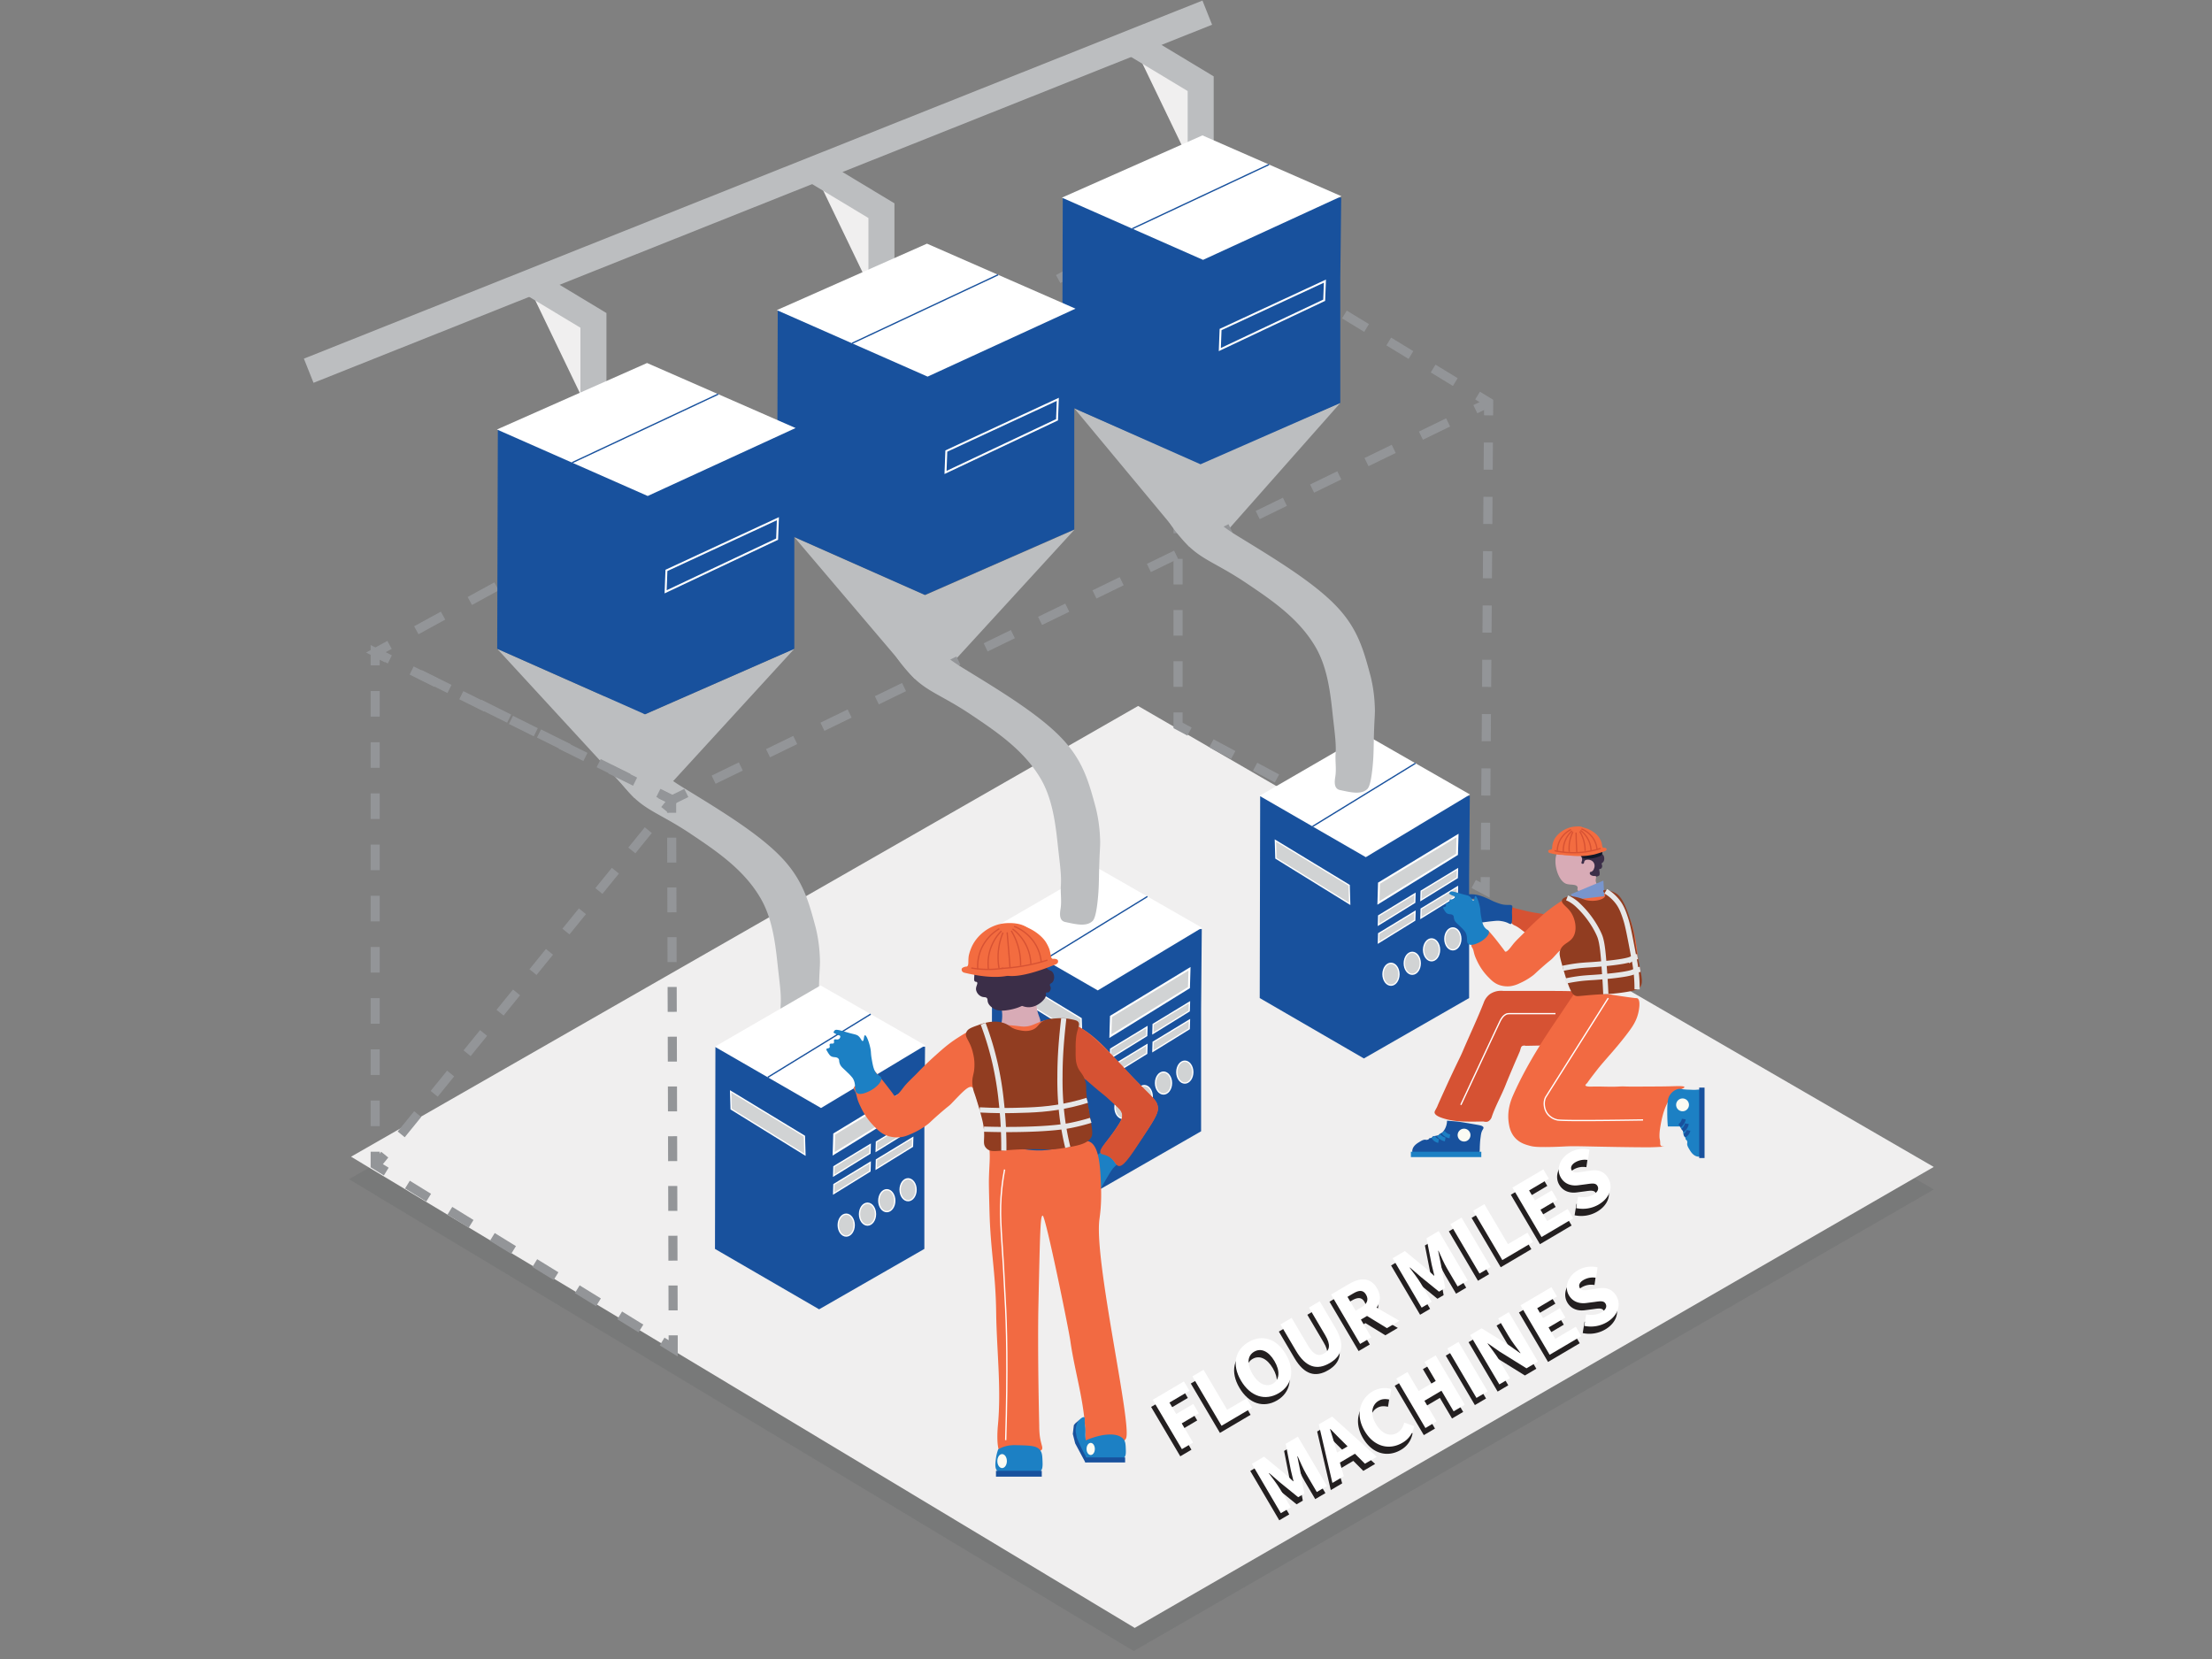 <svg id="Layer_1" data-name="Layer 1" xmlns="http://www.w3.org/2000/svg" viewBox="0 0 1700.79 1275.59"><rect x="0" y="0" width="1700.79" height="1275.59" fill="#808080" stroke="none"/><defs><style>.cls-1{fill:#727373;opacity:0.55;}.cls-2,.cls-22{fill:#f0efef;}.cls-3{fill:#231f20;}.cls-14,.cls-4{fill:#fff;}.cls-5{fill:#bcbec0;}.cls-10,.cls-15,.cls-16,.cls-17,.cls-18,.cls-19,.cls-20,.cls-21,.cls-23,.cls-27,.cls-31,.cls-34,.cls-35,.cls-38,.cls-6,.cls-7,.cls-8,.cls-9{fill:none;}.cls-10,.cls-15,.cls-16,.cls-17,.cls-18,.cls-19,.cls-20,.cls-21,.cls-6,.cls-7,.cls-8,.cls-9{stroke:#939598;stroke-width:7px;}.cls-10,.cls-12,.cls-13,.cls-14,.cls-15,.cls-16,.cls-17,.cls-18,.cls-19,.cls-20,.cls-21,.cls-22,.cls-23,.cls-27,.cls-31,.cls-34,.cls-35,.cls-38,.cls-6,.cls-7,.cls-8,.cls-9{stroke-miterlimit:10;}.cls-7{stroke-dasharray:19.68 19.68;}.cls-8{stroke-dasharray:19.97 19.97;}.cls-9{stroke-dasharray:20.88 20.88;}.cls-10{stroke-dasharray:19.07 19.07;}.cls-11{fill:#18519d;}.cls-12,.cls-13{fill:#d1d3d4;}.cls-12,.cls-13,.cls-23,.cls-27{stroke:#fff;}.cls-12,.cls-23{stroke-width:1.5px;}.cls-14,.cls-34{stroke:#18519d;}.cls-15{stroke-dasharray:23.26 23.26;}.cls-16{stroke-dasharray:25.62 25.62;}.cls-17{stroke-dasharray:23.44 23.44;}.cls-18{stroke-dasharray:21.32 21.32;}.cls-19{stroke-dasharray:19.13 19.13;}.cls-20{stroke-dasharray:19.17 19.17;}.cls-21{stroke-dasharray:20.09 20.09;}.cls-22{stroke:#bcbec0;stroke-width:20px;}.cls-24{fill:#1c80c4;}.cls-25{fill:#d8abb6;}.cls-26{fill:#f26a42;}.cls-28{fill:#3b2e48;}.cls-29{fill:#fbfbf3;}.cls-30{fill:#f36c40;}.cls-31{stroke:#d75233;}.cls-32{fill:#d65233;}.cls-33{fill:#7895cd;}.cls-34,.cls-35{stroke-width:3px;}.cls-35{stroke:#1c80c4;}.cls-36{fill:#111829;}.cls-37{fill:#913d21;}.cls-38{stroke:#e6e7e8;stroke-width:4px;}</style></defs><polygon class="cls-1" points="1486.84 914.55 874.32 559.66 268.38 906.67 871.7 1269.45 1486.84 914.55"/><polygon class="cls-2" points="1486.84 897.25 875.1 542.81 269.92 889.38 872.47 1251.69 1486.84 897.25"/><path class="cls-3" d="M885.08,1081.79l24-14.13,4.24,7.2-15.37,9.06,5.19,8.8,13.13-7.74,4.25,7.19-13.13,7.75,8.71,14.76-8.59,5.06Z"/><path class="cls-3" d="M915.6,1063.79l8.58-5.07,18.15,30.76,15-8.84,4.24,7.2L938,1101.74Z"/><path class="cls-3" d="M953,1067.1c-7.32-12.4-4.51-23.65,5.72-29.68s21.47-3,28.75,9.34,4.7,24-5.53,30S960.29,1079.5,953,1067.1ZM978.66,1052c-4.49-7.61-10.41-10.18-15.59-7.12s-5.79,9.47-1.3,17.08,10.6,10.5,15.78,7.45S983.15,1059.56,978.66,1052Z"/><path class="cls-3" d="M995.31,1044.22l-12-20.37,8.58-5.06,12.53,21.24c4.39,7.43,8.24,8.62,12.49,6.12s5.21-6.54.82-14l-12.53-21.24,8.28-4.88,12,20.36c7.52,12.74,5.61,21.34-4.21,27.13S1002.83,1057,995.31,1044.22Z"/><path class="cls-3" d="M1022.24,1000.88l13.67-8.07c8-4.74,16.3-5.84,21.62,3.18,5.14,8.72.76,16.37-7.29,21.12l-5.09,3,8.06,13.66-8.58,5.06Zm23.28,9.83c4.52-2.66,5.8-6,3.6-9.76s-5.38-3.57-9.89-.91l-4.39,2.59,6.3,10.67Zm1.82,5.06,2.69-9,24.75,14.27-9.6,5.66Z"/><path class="cls-3" d="M1069.59,973l9.36-5.53,16.11,13.23c2.08,1.8,4.18,3.84,6.32,5.72l.23-.13c-.62-2.79-1.41-5.6-2-8.29l-4-20.38,9.36-5.52,22.39,38-7.81,4.61-8.22-13.93c-2.18-3.7-4.75-9.63-6.51-13.54l-.24.14,2.19,10.81L1110,995.8l-4.76,2.81-14-11.37-8.33-7.19-.23.13c2.57,3.44,6.52,8.55,8.7,12.25l8.22,13.93-7.7,4.54Z"/><path class="cls-3" d="M1114,946.77l8.58-5.07,22.39,38-8.58,5.06Z"/><path class="cls-3" d="M1131.5,936.42l8.58-5.06,18.14,30.76,15-8.84,4.24,7.2-23.56,13.9Z"/><path class="cls-3" d="M1161.67,918.63l23.78-14,4.25,7.2-15.21,9,4.5,7.62,12.94-7.63,4.24,7.2-12.93,7.63,5.15,8.74,15.79-9.31,4.24,7.2-24.36,14.37Z"/><path class="cls-3" d="M1210.7,934.41l1.45-8.79c4.09.75,8.54.3,11.66-1.54,3.59-2.11,4.51-4.55,3.18-6.81s-4-1.88-8.14-1.29l-6.17.81c-4.88.72-10.51-.31-13.77-5.83-3.71-6.29-1.05-14.62,6.85-19.28a20.33,20.33,0,0,1,15.14-2.23l-1.14,8a14.36,14.36,0,0,0-9.63,1.67c-3,1.75-4.11,4.09-2.83,6.26,1.37,2.33,4.35,1.71,8.44,1.08l6-.9c5.74-.86,10.46.52,13.62,5.89,3.72,6.3,1.69,14.86-7.36,20.19A24.24,24.24,0,0,1,1210.7,934.41Z"/><path class="cls-3" d="M961.32,1131l9.36-5.52,16.1,13.23c2.08,1.79,4.18,3.83,6.32,5.72l.24-.14c-.62-2.78-1.41-5.6-2-8.28l-4-20.39,9.37-5.52,22.39,37.95-7.82,4.61-8.21-13.93c-2.19-3.7-4.75-9.63-6.52-13.54l-.23.14,2.19,10.82,3.21,17.7-4.77,2.81-14-11.36-8.33-7.2-.23.14c2.57,3.43,6.52,8.55,8.71,12.25l8.21,13.92-7.69,4.54Z"/><path class="cls-3" d="M1012.76,1100.68l10.26-6,34.31,30.92-9.08,5.36-16.3-16.3c-3.3-3.17-7-7.06-10.31-10.42l-.23.14c1.45,4.55,3.05,9.58,4.24,14l6.35,22.16-8.77,5.18Zm9.06,24.64,18.26-10.77,3.93,6.67L1025.75,1132Z"/><path class="cls-3" d="M1048,1105.76c-7.42-12.59-3.41-24.8,6.19-30.46a18.56,18.56,0,0,1,14.32-1.81l-1.28,8.17c-3-.65-5.74-.69-8.48.93-5.21,3.07-6.61,10.09-2.12,17.7,4.6,7.8,10.9,10.19,16.45,6.92a11.62,11.62,0,0,0,5.34-7.93l7.7,2.72a18.16,18.16,0,0,1-9,12.8C1067.53,1120.48,1055.56,1118.55,1048,1105.76Z"/><path class="cls-3" d="M1072.38,1065.51l8.58-5.06,8.63,14.62,13.1-7.72-8.63-14.63,8.58-5.06,22.39,37.95-8.58,5.06-9.34-15.84-13.11,7.73,9.35,15.84-8.58,5.06Z"/><path class="cls-3" d="M1111.64,1042.35l8.58-5.06,22.39,38-8.58,5.06Z"/><path class="cls-3" d="M1129.17,1032l8.79-5.18,21,13,8.67,6.12.23-.13c-2.77-3.78-6.6-8.69-9.24-13.16l-7.91-13.41,8.18-4.83,22.39,38-8.79,5.19-21.07-13.09-8.65-6.07-.23.14c2.88,3.94,6.57,8.62,9.21,13.09l7.94,13.47-8.17,4.83Z"/><path class="cls-3" d="M1167.9,1009.17l23.78-14,4.24,7.19-15.2,9,4.5,7.62,12.94-7.63,4.24,7.19-12.94,7.64,5.16,8.74,15.78-9.31,4.25,7.2-24.36,14.37Z"/><path class="cls-3" d="M1216.93,1025l1.45-8.79c4.09.75,8.54.3,11.66-1.54,3.58-2.11,4.5-4.56,3.17-6.81s-4-1.88-8.13-1.29l-6.18.81c-4.87.72-10.51-.32-13.76-5.83-3.71-6.29-1.05-14.63,6.85-19.29a20.42,20.42,0,0,1,15.14-2.23l-1.14,8a14.3,14.3,0,0,0-9.63,1.67c-3,1.75-4.12,4.09-2.84,6.26,1.38,2.33,4.36,1.71,8.45,1.08l6-.9c5.74-.86,10.45.52,13.62,5.88,3.72,6.31,1.68,14.87-7.36,20.2A24.24,24.24,0,0,1,1216.93,1025Z"/><path class="cls-4" d="M886.31,1076.29l24-14.13,4.25,7.19-15.38,9.07,5.2,8.8,13.13-7.75,4.24,7.2-13.13,7.75,8.71,14.76-8.58,5.06Z"/><path class="cls-4" d="M916.82,1058.28l8.59-5.06L943.55,1084l15-8.84,4.25,7.2-23.57,13.9Z"/><path class="cls-4" d="M954.2,1061.59c-7.31-12.39-4.51-23.64,5.73-29.68s21.46-3,28.75,9.35,4.7,24-5.54,30S961.52,1074,954.2,1061.59Zm25.68-15.15c-4.48-7.61-10.4-10.17-15.58-7.12s-5.8,9.48-1.31,17.09,10.6,10.5,15.78,7.45S984.37,1054.05,979.88,1046.44Z"/><path class="cls-4" d="M996.54,1038.71l-12-20.36,8.58-5.06,12.53,21.24c4.39,7.43,8.24,8.62,12.49,6.11s5.21-6.53.83-14l-12.53-21.25,8.27-4.88,12,20.37c7.52,12.74,5.61,21.34-4.21,27.13S1004.05,1051.46,996.54,1038.71Z"/><path class="cls-4" d="M1023.47,995.38l13.66-8.07c8-4.75,16.3-5.84,21.62,3.18,5.15,8.72.76,16.37-7.28,21.12l-5.09,3,8,13.66-8.58,5.06Zm23.28,9.83c4.51-2.67,5.8-6,3.59-9.76s-5.37-3.58-9.89-.91l-4.39,2.59,6.3,10.67Zm1.81,5.06,2.7-9,24.74,14.27-9.6,5.66Z"/><path class="cls-4" d="M1070.81,967.44l9.37-5.52,16.1,13.23c2.08,1.79,4.18,3.83,6.32,5.72l.23-.14c-.62-2.78-1.4-5.59-2-8.28l-4-20.38,9.36-5.53,22.39,38-7.81,4.61-8.22-13.93c-2.18-3.7-4.75-9.63-6.51-13.54l-.23.13,2.19,10.82,3.2,17.71-4.76,2.81-14-11.37-8.33-7.2-.23.14c2.57,3.44,6.52,8.55,8.7,12.25l8.22,13.93-7.7,4.54Z"/><path class="cls-4" d="M1115.19,941.26l8.58-5.06,22.39,37.95-8.58,5.07Z"/><path class="cls-4" d="M1132.72,930.92l8.58-5.06,18.15,30.76,15-8.84,4.25,7.2-23.57,13.89Z"/><path class="cls-4" d="M1162.89,913.13l23.78-14,4.25,7.19-15.2,9,4.49,7.62,12.94-7.63,4.25,7.19-12.94,7.64,5.16,8.74,15.78-9.31,4.24,7.2-24.36,14.37Z"/><path class="cls-4" d="M1211.92,928.91l1.46-8.8c4.08.76,8.53.31,11.66-1.53,3.58-2.11,4.5-4.56,3.17-6.81s-4-1.88-8.14-1.29l-6.17.81c-4.88.72-10.51-.32-13.76-5.83-3.71-6.29-1.06-14.63,6.84-19.29a20.34,20.34,0,0,1,15.15-2.22l-1.15,8a14.3,14.3,0,0,0-9.63,1.67c-3,1.75-4.11,4.09-2.83,6.26,1.37,2.33,4.35,1.71,8.44,1.07l6-.89c5.74-.86,10.45.52,13.62,5.88,3.71,6.31,1.68,14.87-7.36,20.2A24.26,24.26,0,0,1,1211.92,928.91Z"/><path class="cls-4" d="M962.54,1125.53l9.36-5.52L988,1133.24c2.08,1.79,4.18,3.83,6.32,5.72l.23-.14c-.62-2.79-1.41-5.6-2-8.29l-4-20.38,9.36-5.52,22.39,37.95-7.82,4.61-8.21-13.93c-2.19-3.7-4.75-9.63-6.51-13.54l-.24.14,2.19,10.82,3.21,17.7-4.76,2.81-14-11.37-8.33-7.19-.23.14c2.57,3.43,6.51,8.54,8.7,12.24l8.22,13.93-7.7,4.54Z"/><path class="cls-4" d="M1014,1095.18l10.27-6,34.31,30.92-9.08,5.35-16.31-16.29c-3.29-3.17-7-7.06-10.3-10.42l-.23.13c1.44,4.55,3,9.59,4.23,14l6.35,22.16-8.77,5.18Zm9.06,24.64,18.26-10.77,3.94,6.67L1027,1126.49Z"/><path class="cls-4" d="M1049.24,1100.26c-7.43-12.59-3.41-24.81,6.18-30.46a18.56,18.56,0,0,1,14.32-1.81l-1.28,8.17c-3-.65-5.73-.69-8.48.93-5.21,3.07-6.61,10.08-2.12,17.69,4.6,7.81,10.91,10.2,16.46,6.92a11.6,11.6,0,0,0,5.33-7.92l7.7,2.72a18.16,18.16,0,0,1-9,12.8C1068.75,1115,1056.78,1113,1049.24,1100.26Z"/><path class="cls-4" d="M1073.6,1060l8.59-5.06,8.62,14.62,13.11-7.73-8.63-14.62,8.58-5.06,22.39,37.95-8.58,5.06-9.35-15.84-13.1,7.73,9.35,15.84L1096,1098Z"/><path class="cls-4" d="M1112.86,1036.85l8.58-5.06,22.39,38-8.58,5.06Z"/><path class="cls-4" d="M1130.39,1026.51l8.79-5.19,21,13,8.67,6.12.24-.14c-2.78-3.77-6.61-8.68-9.24-13.16l-7.91-13.4,8.17-4.83,22.39,38-8.79,5.18L1152.68,1039l-8.64-6.07-.24.13c2.88,4,6.57,8.63,9.21,13.1l8,13.47-8.18,4.82Z"/><path class="cls-4" d="M1169.12,1003.66l23.78-14,4.25,7.2-15.2,9,4.49,7.62,12.94-7.63,4.25,7.19-12.94,7.63,5.15,8.75,15.79-9.31,4.24,7.19-24.36,14.38Z"/><path class="cls-4" d="M1218.15,1019.45l1.45-8.8c4.09.76,8.54.31,11.67-1.53,3.58-2.11,4.5-4.56,3.17-6.81s-4-1.89-8.14-1.29l-6.17.8c-4.88.72-10.51-.31-13.77-5.82-3.71-6.29-1-14.63,6.85-19.29a20.38,20.38,0,0,1,15.14-2.23l-1.14,8a14.3,14.3,0,0,0-9.63,1.67c-3,1.74-4.11,4.09-2.83,6.26,1.37,2.33,4.35,1.71,8.44,1.07l6-.89c5.74-.86,10.46.52,13.62,5.88,3.72,6.3,1.69,14.87-7.36,20.2A24.29,24.29,0,0,1,1218.15,1019.45Z"/><path class="cls-5" d="M464.6,507.69v46c0,17.86,0,17.82,0,18.29.49,15.95,12.59,29.94,17.69,35.83,13.73,15.88,24.54,17,49.68,33.92C551.15,654.62,572.34,668.89,585,691c10.17,17.68,11.63,39.9,13.55,56.54,1.42,12.31,2.13,18.47,1.69,25.11-.38,5.8.67,11.68-.19,17.43-.37,2.51-1.25,7.23,1.28,9.47a4.87,4.87,0,0,0,2.31,1.09c8.63,1.9,15.85,3.49,20.5-.33,1.23-1,3.1-3.07,4.52-17.23.78-7.78.8-13,.93-19.32.4-20.5,1.21-20.53.72-28.85a112.58,112.58,0,0,0-3.16-21.83c-5.42-20.19-9.82-36.53-26.34-53.85-17-17.83-45.65-35.38-72.27-51.69-9.43-5.78-19.33-11.54-26.35-22.08-4.55-6.84-6.73-14-7.52-33.38-.45-10.92-1.1-26.43,1.5-45.23"/><path class="cls-6" d="M914.61,562.51l-8.81-4.73v-10"/><line class="cls-7" x1="905.8" y1="528.1" x2="905.8" y2="183.67"/><path class="cls-6" d="M905.8,173.83v-10l8.54,5.2"/><path class="cls-8" d="M931.39,179.43,1127.55,299"/><path class="cls-6" d="M1136.08,304.16l8.54,5.2q0,5-.07,10"/><path class="cls-9" d="M1144.4,340.25,1142.06,664"/><path class="cls-6" d="M1142,674.4l-.07,10-8.81-4.73"/><path class="cls-10" d="M1116.29,670.66,923,567"/><path class="cls-11" d="M550.08,804.82q-.17,77.73-.34,155.46l80.08,46.44,80.91-46.44V866.42l.54-61.6Z"/><polygon class="cls-4" points="549.59 804.82 630.94 757.69 711.42 803.77 631.29 851.95 549.59 804.82"/><polygon class="cls-12" points="641.43 871.97 701.83 835.31 701.41 849.79 640.99 887.15 641.43 871.97"/><polygon class="cls-13" points="641.2 897 669.11 880.07 668.91 886.76 640.99 904.02 641.2 897"/><polygon class="cls-13" points="673.88 878.02 701.8 861.09 701.6 867.78 673.68 885.04 673.88 878.02"/><polygon class="cls-13" points="641.2 910.71 669.11 893.77 668.91 900.47 640.99 917.73 641.2 910.71"/><polygon class="cls-13" points="673.88 891.73 701.8 874.79 701.6 881.49 673.68 898.75 673.88 891.73"/><polygon class="cls-13" points="618.5 873.58 561.78 839.16 562.18 852.76 618.91 887.84 618.5 873.58"/><line class="cls-14" x1="590.35" y1="828.33" x2="669.48" y2="779.76"/><ellipse class="cls-13" cx="650.65" cy="941.98" rx="6.14" ry="8.42"/><ellipse class="cls-13" cx="667.02" cy="933.55" rx="6.14" ry="8.42"/><ellipse class="cls-13" cx="681.85" cy="923.2" rx="6.14" ry="8.42"/><ellipse class="cls-13" cx="698.22" cy="914.78" rx="6.14" ry="8.42"/><path class="cls-11" d="M762.86,714.38q-.18,77.73-.35,155.46l80.08,46.44,80.92-46.44V776l.53-61.6Z"/><polygon class="cls-4" points="762.37 714.38 843.71 667.25 924.19 713.33 844.06 761.51 762.37 714.38"/><polygon class="cls-12" points="854.21 781.53 914.61 744.87 914.18 759.35 853.76 796.71 854.21 781.53"/><polygon class="cls-13" points="853.97 806.57 881.88 789.63 881.68 796.32 853.76 813.58 853.97 806.57"/><polygon class="cls-13" points="886.66 787.58 914.57 770.64 914.37 777.34 886.45 794.6 886.66 787.58"/><polygon class="cls-13" points="853.97 820.27 881.88 803.33 881.68 810.03 853.76 827.29 853.97 820.27"/><polygon class="cls-13" points="886.66 801.29 914.57 784.35 914.37 791.05 886.45 808.31 886.66 801.29"/><polygon class="cls-13" points="831.27 783.14 774.55 748.72 774.95 762.32 831.69 797.4 831.27 783.14"/><line class="cls-14" x1="803.12" y1="737.89" x2="882.25" y2="689.32"/><ellipse class="cls-13" cx="863.42" cy="851.54" rx="6.14" ry="8.42"/><ellipse class="cls-13" cx="879.8" cy="843.11" rx="6.14" ry="8.42"/><ellipse class="cls-13" cx="894.62" cy="832.76" rx="6.14" ry="8.42"/><ellipse class="cls-13" cx="910.99" cy="824.34" rx="6.14" ry="8.42"/><path class="cls-11" d="M968.94,611.93q-.16,77.73-.34,155.47l80.08,46.43,80.91-46.43V673.53l.54-61.6Z"/><polygon class="cls-4" points="968.45 611.93 1049.8 564.8 1130.28 610.89 1050.15 659.07 968.45 611.93"/><polygon class="cls-12" points="1060.3 679.08 1120.69 642.42 1120.27 656.91 1059.85 694.26 1060.3 679.08"/><polygon class="cls-13" points="1060.06 704.12 1087.97 687.18 1087.77 693.87 1059.85 711.13 1060.06 704.12"/><polygon class="cls-13" points="1092.74 685.14 1120.66 668.2 1120.46 674.89 1092.54 692.15 1092.74 685.14"/><polygon class="cls-13" points="1060.06 717.83 1087.97 700.89 1087.77 707.58 1059.85 724.84 1060.06 717.83"/><polygon class="cls-13" points="1092.74 698.85 1120.66 681.91 1120.46 688.6 1092.54 705.86 1092.74 698.85"/><polygon class="cls-13" points="1037.36 680.7 980.64 646.28 981.04 659.88 1037.77 694.95 1037.36 680.7"/><line class="cls-14" x1="1009.21" y1="635.45" x2="1088.34" y2="586.87"/><ellipse class="cls-13" cx="1069.51" cy="749.09" rx="6.14" ry="8.42"/><ellipse class="cls-13" cx="1085.88" cy="740.67" rx="6.14" ry="8.42"/><ellipse class="cls-13" cx="1100.71" cy="730.32" rx="6.14" ry="8.42"/><ellipse class="cls-13" cx="1117.08" cy="721.89" rx="6.14" ry="8.42"/><path class="cls-5" d="M382.29,498.86,487.84,613.58l29.79-13.05,93.12-101.67L495.94,549.22Z"/><path class="cls-5" d="M610.75,413,703.26,521.9l29.78-13,93.13-101.68L711.35,457.54Z"/><path class="cls-5" d="M826,313.91q44.24,53.26,88.49,106.52l29.79-13.05,86.29-97.58-108,46.27Z"/><path class="cls-6" d="M1145.16,309.36l-10.79,5.25"/><path class="cls-15" d="M1113.45,324.79,538.18,604.61"/><path class="cls-6" d="M527.72,609.7,516.93,615l-10.74-5.34"/><path class="cls-16" d="M483.25,598.2l-172-85.55"/><path class="cls-6" d="M299.75,507,289,501.61l10.52-5.76"/><path class="cls-17" d="M320.1,484.6,885.53,175.21"/><path class="cls-6" d="M895.81,169.59l10.53-5.76"/><path class="cls-6" d="M297,900.81l-8.51-5.25v-10"/><line class="cls-7" x1="288.47" y1="865.88" x2="288.47" y2="521.45"/><path class="cls-6" d="M288.47,511.61v-10l8.95,4.45"/><path class="cls-18" d="M316.51,515.55l181.38,90.2"/><path class="cls-6" d="M507.44,610.5l8.95,4.45,0,10"/><path class="cls-19" d="M516.48,644.08q.54,186.54,1.09,373.09"/><path class="cls-6" d="M517.6,1026.73l0,10-8.52-5.24"/><path class="cls-20" d="M492.8,1021.44,305.14,905.83"/><line class="cls-6" x1="289.52" y1="895.56" x2="295.83" y2="887.8"/><line class="cls-21" x1="308.49" y1="872.21" x2="504.81" y2="630.51"/><line class="cls-6" x1="511.14" y1="622.71" x2="517.45" y2="614.95"/><line class="cls-22" x1="237.36" y1="285.05" x2="928.26" y2="9.72"/><polyline class="cls-22" points="870.63 32.69 923.19 64.36 923.19 141.9"/><polyline class="cls-22" points="625.17 130.31 677.73 161.99 677.73 239.53"/><polyline class="cls-22" points="403.73 214.67 456.29 246.34 456.29 323.88"/><path class="cls-11" d="M817.15,152q-.24,78.91-.46,157.84l106.37,47.14,107.48-47.14V214.5l.72-62.54Z"/><polygon class="cls-4" points="816.49 151.96 924.55 104.1 1031.45 150.89 925.01 199.81 816.49 151.96"/><polygon class="cls-23" points="938.49 253.38 1018.72 216.16 1018.16 230.86 937.9 268.79 938.49 253.38"/><line class="cls-14" x1="870.63" y1="175.83" x2="975.74" y2="126.51"/><path class="cls-11" d="M598,238.46q-.24,84.32-.49,168.62l113.64,50.36L826,407.08V305.27l.76-66.81Z"/><polygon class="cls-4" points="597.3 238.46 712.74 187.34 826.94 237.33 713.23 289.58 597.3 238.46"/><polygon class="cls-23" points="727.63 346.81 813.34 307.05 812.74 322.76 727 363.27 727.63 346.81"/><line class="cls-14" x1="655.13" y1="263.96" x2="767.42" y2="211.28"/><path class="cls-11" d="M382.79,330.24q-.26,84.31-.5,168.62l113.65,50.36,114.81-50.36V397.05l.77-66.81Z"/><polygon class="cls-4" points="382.09 330.24 497.52 279.12 611.72 329.11 498.02 381.36 382.09 330.24"/><polygon class="cls-23" points="512.42 438.58 598.12 398.83 597.52 414.53 511.79 455.05 512.42 438.58"/><line class="cls-14" x1="439.92" y1="355.74" x2="552.21" y2="303.06"/><path class="cls-5" d="M681.05,450c-.58-2.78-.87-3.37-1-3.35-.46.05,0,5,0,15.35,0,17.85,0,17.81,0,18.28.5,16,12.6,29.94,17.69,35.83,13.74,15.88,24.55,17,49.69,33.92,19.18,12.92,40.37,27.19,53.07,49.27C810.62,617,812.09,639.2,814,655.83c1.42,12.32,2.13,18.48,1.69,25.11-.38,5.8.67,11.68-.19,17.43-.37,2.51-1.25,7.23,1.28,9.47a4.87,4.87,0,0,0,2.31,1.09c8.63,1.9,15.84,3.49,20.5-.33,1.23-1,3.1-3.06,4.52-17.23.77-7.77.8-13,.92-19.31.41-20.5,1.22-20.54.73-28.86a113.38,113.38,0,0,0-3.16-21.83c-5.43-20.18-9.82-36.53-26.35-53.85-17-17.83-45.65-35.38-72.26-51.69-9.43-5.78-19.33-11.54-26.35-22.08-9.5-14.27-9-33-7.53-33.38.52-.12,1.77,1.79,5,11.52"/><path class="cls-5" d="M892.25,348.52c-.58-2.78-.87-3.37-1-3.35-.46.05,0,5,0,15.34,0,17.86,0,17.82,0,18.29.49,15.95,12.59,29.94,17.69,35.83,13.73,15.88,24.54,17,49.68,33.92,19.18,12.92,40.37,27.19,53.07,49.27,10.17,17.68,11.63,39.9,13.55,56.54,1.42,12.31,2.13,18.47,1.69,25.11-.38,5.8.67,11.68-.19,17.43-.37,2.51-1.25,7.23,1.28,9.47a4.87,4.87,0,0,0,2.31,1.09c8.63,1.9,15.85,3.49,20.5-.33,1.23-1,3.1-3.07,4.52-17.23.78-7.78.8-13,.93-19.32.4-20.49,1.21-20.53.72-28.85a112.58,112.58,0,0,0-3.16-21.83c-5.42-20.19-9.82-36.53-26.34-53.85-17-17.83-45.66-35.38-72.27-51.69-9.43-5.78-19.33-11.54-26.35-22.08-9.5-14.28-9-33-7.52-33.38.52-.13,1.76,1.79,5,11.52"/><path class="cls-24" d="M852.09,880.15c1.08,0,1.37.82,3.7,2.82,2.5,2.15,3.48,2.32,6.87,5.24,1.86,1.61,2.44,2.32,2.3,3s-1.3,1.09-2.83,1.88a22,22,0,0,0-4.73,3.64c-1.84,1.64-2.88,3.22-5,6.75-5.86,9.7-5.51,10.25-6.78,10.71-4,1.45-11.23-2.57-15.05-7.3-1-1.29-2.39-3.34-3.89-3.11-1.27.2-1.41,1.86-3.37,3.7s-4.92,3-5.54,2.32c-.79-.85,2-4.75,3.47-6.55,3.7-4.59,8.28-7.09,12.7-9.53,3-1.66,3.16-1.48,5.6-3,3.61-2.19,5.87-3.56,8.12-6.06C850.07,882,850.52,880.18,852.09,880.15Z"/><path class="cls-25" d="M770,771.12c2.15-3.21,7.82.31,15.84-2.68,6.17-2.29,8.37-6.46,10.32-5.38s-.06,4.59,1,11.7,3.87,9.32,2.25,12.09c-1.31,2.25-4.46,3.08-7.59,3.89a25.2,25.2,0,0,1-5.75.78c-9.67.43-14.5.65-15.88-1.24s.54-3.43.4-10.06C770.44,774.16,768.76,772.92,770,771.12Z"/><path class="cls-26" d="M671.72,823.19c.61,0,1.79,1.4,4.13,4.14,2.06,2.4,4.25,5.12,8.57,10.78.44.58.9,1.16,1.34,1.76,1.66,2.23,1.69,2.52,2,2.67,1.67.67,5-3.91,7.09-6.65,3.15-4,7.1-7.37,10.63-11.07,1.08-1.13,6.51-6.81,13.58-13.14,5.83-5.23,10.36-9.24,17.13-13.59,4.54-2.91,7.46-4.78,12-6.49,7.15-2.72,12.95-3,20.82-3.4a53.25,53.25,0,0,1,5.51,0c5.37.27,8.64.82,10.58,1,9.79,1.15,12.9-5.31,24.34-5.37a34.89,34.89,0,0,1,10.4,1.71c16,4.49,28.24,18,39,29.75,26.94,29.35,31.56,30,31.47,37.25-.07,5-5.88,13.41-17.5,30.19-3.75,5.41-9.89,13.85-13.88,12.57-1.74-.56-1.74-2.56-5.23-5.51-3.88-3.3-5.86-2.49-6.63-4.28-1.33-3.09,4-7,12.09-19.48,2.44-3.75,4.24-6.63,3.53-10-.54-2.58-2.32-4.12-4.35-5.92-13-11.55-3.82-4.82-15.23-14-11.77-9.45-13.11-9.81-13.71-9.35-1.21.92.81,5,2.47,9.45,2.68,7.17,8.44,22.57,4.28,31.68-6.11,13.42-33.76,13.47-41.85,13.49-11.29,0-18.71-2.18-18.84-1.51-.17.86,11.62,5.14,25.46,4.66a64.14,64.14,0,0,0,6.55-.58c2.4-.38,6-1,10.27-1.93,15.26-3.29,16.57-5.55,19.75-4.28,8.17,3.26,8.7,21.78,9.15,37.68.18,6.21-.27,12.52-.27,12.52-.19,2.72-.49,5.62-1,9.31-4.44,31.44,25.48,159.58,20.35,168.81-5.86,10.53-31.33,3.35-31.27.73.59-25.48-7.89-50.37-11.45-75.61-1.39-9.86-19.13-96.67-21.3-96.5-1.68.14-2,8.18-3.33,72.14,0,0-.66,30.92.69,89.46a66.42,66.42,0,0,0,.48,8.22c1,6.71,2.64,8.45,1.46,10.16s-3.45.75-13.8,1.54c-4.09.3-7.66.74-7.66.74-2,.25-3.53.47-4.67.66a20.63,20.63,0,0,1-4.35.45c-5.27-1.2-3.29-21.53-3.29-21.54,2.82-29-.91-58.22-1.28-87.33-.4-30.92-4.35-47.17-5.14-77.92-.36-14.06-.54-21.08-.43-25.26.33-12.39,1.25-16.57,0-25.69a144.72,144.72,0,0,0-3.85-17.55c-1.75-6.75-1.33-3.9-5.14-16.7-2.43-8.17-2.76-9.87-4.28-10.27-2.87-.77-7.09,3.89-15.28,12.41-.14.15-.65.71-1.41,1.39-1.26,1.13-2.34,1.78-8.33,7-7.38,6.47-6.7,6.34-9.52,8.42a59.66,59.66,0,0,1-11.52,6.64c-3.18,1.38-5.19,2.26-8.2,2.66a23.37,23.37,0,0,1-10.18-.89c-5-1.63-7.84-4.61-11.3-8.19a53.46,53.46,0,0,1-9.74-14.4c-3.7-7.55-2.41-8.92-4.55-12.31a3,3,0,0,1-.55-2.31c.44-1.45,2.65-1.87,3.77-2.21C667,832.09,667.94,823,671.72,823.19Z"/><line class="cls-27" x1="760.91" y1="832.02" x2="770.8" y2="872.53"/><path class="cls-28" d="M769.51,716.85c2.56-1.7,7.19-1.49,10.46-.27,1.53.57,4.2,1.56,5.47,3.87.64,1.14.64,2.09,1.66,2.66,1.21.69,2.26-.06,4.09,0a8.18,8.18,0,0,1,6.67,4.09c1.24,2.62-.53,5.32.91,6.12.64.35,1-.14,1.82.14,1.68.59,1.15,3.23,2.73,7.62,1.07,3,2.1,3.94,2.89,4.49,1.16.83,1.56.53,2.42,1.23,2.51,2,2.49,7.15.15,8.85-.56.41-1.28.64-1.51,1.36s.44,1.16.6,2.31c.21,1.46-.58,3.27-1.82,3.68-.71.23-1.25-.1-1.66.27s-.2,1.38-.16,1.64c.47,2.42-5.4,9.09-12.58,9.51-5.13.29-9-2.72-10.71-4.07-3.12-2.49-6.9-6.86-11.74-34.3C766.93,723.15,766.71,718.7,769.51,716.85Z"/><path class="cls-28" d="M772.22,777c-2.29.14-5.92.3-9-2-1.17-.86-3.2-2.37-3.74-4.82-.27-1.21,0-2.11-.78-2.87s-1.94-.41-3.48-.86a7.11,7.11,0,0,1-4.71-5.27c-.44-2.75,1.7-4.93.66-6-.46-.47-.91-.08-1.51-.52-1.29-.91-.22-3.3-.53-7.79-.22-3-.86-4.17-1.4-4.86-.8-1-1.2-.82-1.77-1.67-1.66-2.44-.44-7.29,1.94-8.41.58-.26,1.25-.33,1.61-1s-.1-1.19,0-2.32c.17-1.42,1.26-3,2.41-3.09.66-.07,1,.36,1.48.09s.5-1.13.51-1.51a13.39,13.39,0,0,1,.93-4.83c1.06-1.67,7.28-.51,12.85,2.22,14.25,7,34.65,29.39,26.92,44C789.33,775.69,773.24,776.88,772.22,777Z"/><path class="cls-24" d="M674.69,826.12c-2.76-2.54-3.4-6-4.43-11.81-.9-5.12-.3-5-1.18-9-1.07-4.83-3-9.48-4-9.31s-.65,4.26-1.77,4.43c-.78.12-1.25-1.8-2.81-3.39s-2.76-1.51-7.53-2.81c-5.71-1.55-10.13-3.29-11.22-1.92,0,0-.1.13-1,1.48a14.15,14.15,0,0,0,2.8,1.62c1.46.63,2.29.69,2.51,1.33a2.21,2.21,0,0,1-1.18,2.22c-1.34.78-2.68-.3-3.39.44s.24,1.89-.45,2.66-2.27-.08-2.95.73.34,1.78-.3,2.66-2,.43-2.36,1.18c-.15.35,0,.76.74,1.92a16.38,16.38,0,0,0,2.07,3c2.27,2.08,4.64.57,6.35,2.36,1,1.11.26,1.82,1.18,4.13s2.21,3,5.76,6.5a37.22,37.22,0,0,1,4,4.28c3.35,5.14.67,9.45,3.25,11.52s8.18-.6,10.19-1.63c4.5-2.29,9.6-7,8.59-10.07C677.14,827.46,676.27,827.58,674.69,826.12Z"/><path class="cls-27" d="M772.42,899.24c-.58,3.09-1.46,8.2-2.14,14.55-2,18.71-.44,31.15,1.28,59.94.5,8.28.81,16.56,1.29,24.83,1.19,20.5,2.08,53.75.43,108.75"/><path class="cls-24" d="M781.2,1111.18a27.07,27.07,0,0,0-7.69.75,24.51,24.51,0,0,0-6,2.45,33.32,33.32,0,0,0-1.82,7.53c-.44,3.57-.93,7.64,1.55,9.41a6.06,6.06,0,0,0,1.94.86c2,.56,3.58,0,5.23-.12s3.52-.16,6.2-.19c8.74-.1,16.07.15,16.07.15a5,5,0,0,0,2.83-.45c2.29-1.3,2.2-4.86,2.1-7.53-.17-4.71-.27-7.35-2.32-9.56C796.55,1111.52,791.43,1111.41,781.2,1111.18Z"/><rect class="cls-11" x="781.16" y="1115.53" width="4.49" height="35.21" transform="translate(1916.54 349.74) rotate(90)"/><path class="cls-29" d="M770.51,1128.79c-2,0-3.67-2.41-3.67-5.38s1.64-5.37,3.67-5.37,3.67,2.41,3.67,5.37S772.54,1128.79,770.51,1128.79Z"/><path class="cls-24" d="M847.9,1103.47a55.62,55.62,0,0,0-7.73,2c-2.21.72-4,1.45-5.32,2a30.84,30.84,0,0,1-.33-4.41c0-1.59.13-2.64,0-4.66-.07-.92-.14-1.2-.25-2.14-.51-4.57.11-6.2-.58-6.59-.95-.55-3.86,1.51-5.59,4.35-6.09,9.92,4.69,25.1,7.7,26.91a8.31,8.31,0,0,0,1.69.75c1.72.48,3.11,0,4.53-.11s3.06-.14,5.39-.17c7.58-.08,13.94.14,13.94.14a4.34,4.34,0,0,0,2.46-.39c2-1.13,1.91-4.22,1.82-6.54-.15-4.09-.23-6.38-2-8.3C859.42,1101.82,851.12,1103,847.9,1103.47Z"/><rect class="cls-11" x="847.87" y="1107.25" width="3.89" height="30.56" transform="translate(1972.35 272.71) rotate(90)"/><path class="cls-29" d="M838.63,1118.75c-1.76,0-3.19-2.09-3.19-4.66s1.43-4.67,3.19-4.67,3.19,2.09,3.19,4.67S840.39,1118.75,838.63,1118.75Z"/><path class="cls-11" d="M834.54,1124.48l-7.86-14.71-1.81-7.22.8-6.75,1-1.28,3.32-2.9a12.53,12.53,0,0,0-2.41,4.5,12.67,12.67,0,0,0-.32,5.54c.24,1.29.49,2.57.73,3.86.85,2.12,1.81,4.32,2.89,6.58a116.91,116.91,0,0,0,6,11Z"/><path class="cls-30" d="M765.22,713c2.8-2.46,6.3-2.57,11.1-2.61,14.25-.13,25.1,9.08,28.22,14.63a28.76,28.76,0,0,1,2.34,4.87c1.14,3.65.85,6.79,2.38,7.3.58.2.91-.15,2.22.14a2.68,2.68,0,0,1,1.86.94,2.18,2.18,0,0,1,0,1.92,2.71,2.71,0,0,1-1.48,1.26c-32.07,13.27-40,8-40,8C760,741.42,757.33,719.91,765.22,713Z"/><path class="cls-30" d="M792.82,716.32c-4.93-7.42-17-6.64-19.46-6.48-12.42.83-23.15,9.76-26.88,19.79a31.07,31.07,0,0,0-1.64,5.44c-.58,4,.23,7.18-1.27,8-.57.29-1,0-2.28.5-.8.31-1.47.59-1.78,1.28a2.27,2.27,0,0,0,.3,2,2.9,2.9,0,0,0,1.74,1.07c29.87,7.23,39.85,0,39.85,0C791.27,740.63,798.64,725.1,792.82,716.32Z"/><path class="cls-31" d="M768.42,714.06a34.06,34.06,0,0,0-14.13,16,33.42,33.42,0,0,0-2.5,15.23"/><path class="cls-31" d="M770,715.8a35.76,35.76,0,0,0-10,29.46"/><path class="cls-31" d="M771.19,717.09a49.44,49.44,0,0,0-3.05,27.41"/><path class="cls-31" d="M746.75,744.26a72.91,72.91,0,0,0,8.83,1,74,74,0,0,0,15.94-.82"/><path class="cls-31" d="M779.77,712.3a33.46,33.46,0,0,1,16.11,13.31A32.74,32.74,0,0,1,800.63,740"/><path class="cls-31" d="M778.49,714.23a35,35,0,0,1,14.14,27"/><path class="cls-31" d="M777.55,715.66a49.4,49.4,0,0,1,7.18,26.93"/><path class="cls-31" d="M805.35,738.25c-2.67.83-5.46,1.63-8.38,2.35a142.84,142.84,0,0,1-27,4"/><path class="cls-31" d="M774.4,716.9q.83,9.61,1.6,19.31c.2,2.54.4,5.09.59,7.62"/><path class="cls-32" d="M808.15,784.08c.31-.91,10.73,1,19.13,4.54,8,3.36,15.15,10.4,29.19,24.32,13.12,13,8.49,9.71,20,21.13,10,9.9,13,11.95,13.77,16.89.6,3.92-.67,6.76-11.28,23.18-11.16,17.3-15.64,23.27-19.08,22.32-2.14-.6-1.91-3.34-6.17-6.35s-6.73-1.88-7.56-3.69c-1.39-3,4.84-7.9,13.64-21,1.71-2.57,3.65-5.63,2.92-9-.47-2.17-1.85-3.56-4.37-5.93-4.58-4.32-6.88-6.48-10.19-9.09-10.7-8.44-16.71-15.28-18.53-13.93-.43.32-.33.86-.59.89-1.14.13-2.45-10.36-6.32-22.31-4.75-14.67-9.06-18.24-11.57-19.82C809.72,785.27,808,784.47,808.15,784.08Z"/><path class="cls-28" d="M1208.57,636.82c1.56-1.15,4.37-1,6.36-.18a6,6,0,0,1,3.33,2.62c.38.77.39,1.41,1,1.8s1.37,0,2.48,0a5,5,0,0,1,4.06,2.77c.75,1.78-.32,3.61.55,4.15.39.23.63-.1,1.11.09,1,.4.69,2.19,1.66,5.16.65,2,1.27,2.67,1.75,3,.71.56.95.36,1.47.83,1.53,1.37,1.52,4.84.1,6-.34.28-.78.44-.92.92s.26.79.36,1.57a2.45,2.45,0,0,1-1.1,2.49c-.43.16-.76-.07-1,.18s-.15.85-.09,1.11a9.34,9.34,0,0,1,.19,3.41c-.46,1.35-5.12,2.09-9,.65-7.58-2.81-10-13-12.44-23.6C1206,639.38,1207.74,637.44,1208.57,636.82Z"/><path class="cls-25" d="M1214.56,656.18c.91,1.42,2.38,3.71,1.76,5.81-.18.59-.59,1.48-.19,1.93a1.16,1.16,0,0,0,1.38.09c.7-.42.31-1.33.93-2.12.82-1.06,2.66-.88,3.22-.82a4.89,4.89,0,0,1,3.23,1.56,4.77,4.77,0,0,1,1.1,2.31,5,5,0,0,1-.36,2.85,3.94,3.94,0,0,1-1.85,2.4c-.55.23-1,.14-1.23.52a1.49,1.49,0,0,0,0,1.42c.54,1,2,1.29,2.58,1.38,1.15.19,1.59-.09,1.94.28s.05,1.25-.09,2.39c-.29,2.35.87,2.91.55,4.15-.4,1.55-2.45,1.47-9.49,3.78-2.44.8-4,1.4-4.8.64s.1-1.76-.36-2.85c-1-2.25-5.71-1.32-8.59-2.33-7.38-2.59-11.63-21.16-5.09-26.24C1203.36,650.13,1212,652.17,1214.56,656.18Z"/><path class="cls-32" d="M1188.26,704.14c-1.14-2.2-4.41-1.13-16.08-4l-7.23-1.8c-3.33-1.12-4.44-1.9-5.2-1.31-1.07.83.49,2.8,1.23,9.1a6.73,6.73,0,0,0,1.35,3.81,6,6,0,0,0,2.21,1.6c5.18,2.29,8,6.7,12,6.88C1183,718.69,1190.37,708.18,1188.26,704.14Z"/><path class="cls-32" d="M1216.53,763.38c-.79-1-1.73-1.43-27.59-1.47h-33a15.57,15.57,0,0,0-3.72,0,15.13,15.13,0,0,0-6.79,2.58,14,14,0,0,0-4.61,6.45c-4.93,12.53-10.71,24.7-16,37.06-2.55,5.92-2,4.11-10,21.2,0,0-4,8.67-7.8,17.14-1.91,4.27-1.62,3.76-2,4.62-1.44,2.85-2,3.44-2,4.42.23,2.13,3.61,3.5,6.45,4.42,7.9,2.54,15.76,2.85,30.79,2.5.62,0,2.39.71,4.06-.1a6.15,6.15,0,0,0,2.76-3.69c2.84-8.31,7.29-16,10.51-24.15,1.39-3.54,3.08-7.52,6.45-15.49,1.46-3.45,3-6.9,3-6.9,1.55-3.61,1.48-3.41,1.53-3.56.79-2.3.8-3.46,1.79-4.1a3.54,3.54,0,0,1,2.76-.19c.09,0,6.08-.1,18.07-.36C1204.27,803.47,1223.54,772,1216.53,763.38Z"/><path class="cls-26" d="M1144,715.57c.51,0,1.49,1.17,3.44,3.44,1.71,2,3.53,4.27,7.13,9l1.12,1.46c1.38,1.86,1.4,2.1,1.7,2.22,1.39.57,4.12-3.25,5.9-5.53,2.63-3.35,5.91-6.13,8.85-9.22.9-.94,5.42-5.66,11.31-10.93a103.33,103.33,0,0,1,14.26-11.31,49.85,49.85,0,0,1,10-5.41c6-2.26,10.78-2.5,17.33-2.83,6.8-.33,10.2-.5,13.4.86,4.95,2.12,7.53,6,10.2,10.21,5.15,8,6.83,15.48,8.36,22.55,1.2,5.55,1.84,11.44,3.13,23.23.27,2.42.85,8.1,1.05,10.2s.15,1.86.24,2.52c.19,1.37.32,1.65.19,2-.48,1.32-3.33,1.44-4.06,1.47-7,.34-6.48,2.48-17.33,3.13-6.4.39-9.73-.16-9.77.19-.09.83,18.55,3.51,21.2,3.87,3.24.44,4.86.66,5.56.71,1.36.1,1.5.05,1.81.21,2.3,1.2,1.57,7.54.56,11.62-1.52,6.06-4.46,10.28-7.38,14.19-9.31,12.49-18.11,21.45-23.59,28.39-.71.89-3.3,4.21-5.54,7.19-2.68,3.58-2.19,3.14-2.82,3.83-.83.9-1.33,1.29-1.23,1.7.26,1.08,4.32,1,5.35.93,6.63-.2,13.28.35,19.91,0,6-.32,3.06.16,18.06,0,7-.08,14,0,21-.19s11.61-.4,11.8.55c.13.69-2.09,1.4-4.1,2.5-11,6-13.57,22.65-14.71,29.95a34.21,34.21,0,0,0-.37,5.35c.07,2.79.47,2.12.56,5,0,1,0,1.77.55,2.31.85.83,2.39.48,2.4.55,0,.23-5.16.46-5.16.46-2.6.12-3.89.17-5.17.19-12.37.12-43.87-.56-43.87-.56-10.52-.22-15.85-.33-19.54-.18-4.2.17-8.73.49-16.23.55-8.15.07-10.57-.24-13.09-.92-3.31-.89-7.76-2.09-11.43-6.08-3.84-4.19-4.57-9.13-5-12.17-1.3-9.73,2.15-17.75,3.68-21.2,11.53-25.93,27.42-48.83,35.4-60.65l8-11.93c2.87-4.29,2.65-4,2.87-4.3a6.92,6.92,0,0,0,1.47-2.21c.61-2-.63-4-1.11-4.79-.36-.61-2.69-6.68-7.37-18.81a54.88,54.88,0,0,1-2.07-5.76c-.25-1.3-.24-2-.7-2.16-1-.49-3,2.28-6.08,5.53-2.07,2.14-1.55,1.24-8.11,7-6.14,5.39-5.58,5.28-7.93,7a49.58,49.58,0,0,1-9.58,5.53,23.41,23.41,0,0,1-6.83,2.21,19.42,19.42,0,0,1-8.48-.74c-4.13-1.35-6.52-3.83-9.4-6.82a44.68,44.68,0,0,1-8.11-12c-3.08-6.29-2-7.43-3.78-10.25a2.46,2.46,0,0,1-.46-1.92c.37-1.21,2.2-1.56,3.13-1.84C1140.07,723,1140.87,715.4,1144,715.57Z"/><path class="cls-11" d="M1162.58,696.37c.56.7.15,1.32,0,3.87-.16,2.74.22,3.47,0,7.19-.13,2.05-.3,2.79-.83,3s-1.38-.3-2.68-.92a18.56,18.56,0,0,0-4.79-1.29c-2-.39-3.59-.28-7,.09-9.37,1-9.56,1.53-10.5.92-3-1.9-4-8.72-2.77-13.64.33-1.34,1-3.27.09-4.15s-1.94,0-4.14-.37-4.46-1.74-4.34-2.48c.16-1,4.16-1.07,6.09-1,4.91.14,8.87,1.9,12.72,3.6,2.61,1.15,2.57,1.34,4.79,2.21,3.27,1.28,5.32,2.08,8.11,2.3C1160.33,696,1161.76,695.35,1162.58,696.37Z"/><polygon class="cls-33" points="1211.06 691.67 1207.74 687.6 1232.82 677.1 1233.55 689.09 1211.06 691.67"/><path class="cls-24" d="M1284,841.92c-1.22,1.74-2,3.88-2.06,11.8,0,3.18,0,7.41.46,12.41h9.21l1.36,2.33.86.74.87,4.38,1.11.88.29,1.75a2.08,2.08,0,0,1,.86.67,2.93,2.93,0,0,1,.32,2.19c-.22,1.62.73,3.18,2,5.25.69,1.15,2.71,4.45,5.94,4.93a2.53,2.53,0,0,0,2.08-.32c.83-.75.41-2.27.18-4.24s0-3.94,0-5.9c0-.86,0-9.08-.09-25.53,0-8.61,0-12.93.14-13.38.09-.24.46-1.18,0-1.74s-1.83-.33-3.87-.19c-1.44.1-2.89-.06-4.33-.09-6.65-.11-7.1-1.06-9.4-.46A10.94,10.94,0,0,0,1284,841.92Z"/><rect class="cls-11" x="1306.5" y="836.26" width="4.12" height="54.14"/><path class="cls-29" d="M1298.63,849.52a4.93,4.93,0,1,1-4.93-4.93A4.93,4.93,0,0,1,1298.63,849.52Z"/><path class="cls-34" d="M1291.38,865.58a7.88,7.88,0,0,0,2-2,7.8,7.8,0,0,0,1.29-3.13"/><path class="cls-34" d="M1293.7,869.14a7.55,7.55,0,0,0,2-2A7.75,7.75,0,0,0,1297,864"/><path class="cls-34" d="M1295.13,873.26a6.86,6.86,0,0,0,1.89-1.59,5.82,5.82,0,0,0,1.2-2.53"/><path class="cls-11" d="M1136.71,865c-13.82-2.47-16.6-2.7-16.6-2.7l-7.49-.62a13.93,13.93,0,0,1-1.54,6.15,13.54,13.54,0,0,1-2,2.84l-2.33,1.36-.74.86-4.38.87-.87,1.11-1.75.29a2.21,2.21,0,0,1-.68.86,3,3,0,0,1-2.18.32c-1.63-.23-3.19.72-5.26,2-1.14.7-4.45,2.72-4.93,5.95a2.5,2.5,0,0,0,.33,2.07c.75.84,2.27.42,4.24.19s3.93.05,5.9,0c.85,0,9.08,0,25.53-.09,8.61,0,12.92,0,13.37.13a2.05,2.05,0,0,0,1.75,0c.66-.42.65-1.44.74-4,0-1.09.08-2.46.14-3.5a52.05,52.05,0,0,1,.55-5.21,21.41,21.41,0,0,1,.55-3.08c.75-2.33,1.8-2.94,1.57-3.88C1140.32,865.69,1138.05,865.26,1136.71,865Z"/><rect class="cls-24" x="1109.83" y="860.55" width="4.12" height="54.14" transform="translate(1999.51 -224.27) rotate(90)"/><path class="cls-29" d="M1125.7,877.7a4.93,4.93,0,1,1,4.93-4.93A4.93,4.93,0,0,1,1125.7,877.7Z"/><path class="cls-35" d="M1109.65,870.45a7.64,7.64,0,0,0,2,2,7.83,7.83,0,0,0,3.14,1.29"/><path class="cls-35" d="M1106.08,872.77a7.88,7.88,0,0,0,2,2,7.8,7.8,0,0,0,3.13,1.29"/><path class="cls-35" d="M1102,874.2a6.62,6.62,0,0,0,1.58,1.89,5.66,5.66,0,0,0,2.53,1.19"/><line class="cls-27" x1="1229.44" y1="718.41" x2="1239.76" y2="758.34"/><path class="cls-27" d="M1236.56,767.44l-44,69.67-2.51,4-1.45,2.29c-1.83,3.09-1.86,9.15,1.48,13.28a13.34,13.34,0,0,0,5.18,3.77,15.29,15.29,0,0,0,2.19.65c4.69,1,59.06.11,65.88,0"/><path class="cls-27" d="M1196,779.36h-33.07c-2.49,0-3.74,0-4.67.37a8.37,8.37,0,0,0-3.56,3.19,12.64,12.64,0,0,0-1,1.6c-1.66,3.25-27.14,57.85-30.48,65"/><path class="cls-36" d="M1217.61,655c1.26.45,4.45,1.61,7.19,1.06,3.32-.67,4.46-3.55,5.94-2.86a3,3,0,0,1,1,3.78,3.44,3.44,0,0,1-1.89,1.43A23.28,23.28,0,0,1,1224,660c-4,.3-6,.44-7.56-.88-1.76-1.47-2.42-4.23-1.7-4.84C1215.18,653.88,1216,654.43,1217.61,655Z"/><path class="cls-24" d="M1142.42,714c-2.29-2.12-2.83-5-3.69-9.84-.75-4.26-.24-4.18-1-7.49-.89-4-2.46-7.89-3.32-7.75s-.54,3.55-1.47,3.69c-.65.1-1-1.5-2.34-2.83s-2.3-1.25-6.27-2.33c-4.75-1.29-8.43-2.74-9.34-1.6l-.86,1.23a11.44,11.44,0,0,0,2.34,1.35c1.21.52,1.9.57,2.09,1.11a1.84,1.84,0,0,1-1,1.84c-1.11.65-2.23-.24-2.82.37s.2,1.57-.37,2.21-1.9-.06-2.46.62.28,1.48-.25,2.21-1.69.35-2,1c-.13.29,0,.63.61,1.6a14.09,14.09,0,0,0,1.72,2.46c1.89,1.74,3.87.48,5.29,2,.88.93.22,1.52,1,3.45s1.84,2.45,4.79,5.4a30.49,30.49,0,0,1,3.32,3.57c2.79,4.28.56,7.86,2.71,9.58s6.81-.5,8.48-1.35c3.75-1.91,8-5.81,7.15-8.38C1144.46,715.09,1143.74,715.19,1142.42,714Z"/><path class="cls-30" d="M1206.51,637.41a14.37,14.37,0,0,1,6.61-1.55c8.48-.08,14.93,5.4,16.78,8.7a17.69,17.69,0,0,1,1.4,2.9c.67,2.17.5,4,1.41,4.34.34.12.54-.09,1.32.08a1.61,1.61,0,0,1,1.11.56,1.26,1.26,0,0,1,0,1.14,1.63,1.63,0,0,1-.88.75c-.94.4-4,1.4-8.24,2.62-.75.16-1.74.36-2.9.56,0,0-1.53.26-2.86.44a62.8,62.8,0,0,1-10.91.1c-6.69-.55-10-.82-11-2C1195.17,652.14,1199,641.28,1206.51,637.41Z"/><path class="cls-30" d="M1217.6,636.56c-1.71-1.36-3.83-1.19-6.72-1-8.45.68-14.39,6.72-15.94,10.17a17.44,17.44,0,0,0-1.13,3c-.48,2.23-.14,4.07-1,4.45-.33.15-.54,0-1.31.2a1.6,1.6,0,0,0-1,.66,1.27,1.27,0,0,0,.1,1.14,1.63,1.63,0,0,0,.94.66,35.55,35.55,0,0,0,8.6,1.45c4.44.12,3.54.22,5.09.19,4.4-.07,7.08-.11,9.07-1.1C1220.26,653.43,1222.41,640.39,1217.6,636.56Z"/><path class="cls-31" d="M1207.93,637.8a19.34,19.34,0,0,0-8.59,8.49,19,19,0,0,0-2,8.52"/><path class="cls-31" d="M1208.77,638.85a20.24,20.24,0,0,0-6.75,16.27"/><path class="cls-31" d="M1209.38,639.62a28.1,28.1,0,0,0-2.6,8.27,28.47,28.47,0,0,0-.16,7.11"/><path class="cls-31" d="M1215.93,637.33a19.38,19.38,0,0,1,9.31,7.69,18.79,18.79,0,0,1,2.74,8.31"/><path class="cls-31" d="M1215.19,638.45a20.24,20.24,0,0,1,8.17,15.6"/><path class="cls-31" d="M1214.65,639.28a28,28,0,0,1,4.12,15.06"/><path class="cls-31" d="M1230.71,652.32a68.3,68.3,0,0,1-12.44,2.79,67.44,67.44,0,0,1-21.89-.79l-1.14-.25"/><path class="cls-31" d="M1211.83,640.18q.06,3.86.21,7.87c.09,2.58.21,5.12.35,7.6"/><path class="cls-37" d="M770.92,786.33c5.7,1.64,5.49,4.14,11.87,5.56,2.81.63,7.17,1.61,11.47-.29s3.93-4.74,8.77-7c2.46-1.14,4.83-1.3,9.56-1.63a39.83,39.83,0,0,1,11.12.73c3.1.66,4.66,1,5.44,2.18,1.37,2-.43,4.26-1.49,10.12a57.26,57.26,0,0,0-.58,10c-.06,5.67-.08,8.51.51,11.17,1.64,7.38,5.23,7.37,7.1,14.84.93,3.68,0,3.45.92,11.47.56,4.8,1.06,6.35,2,12,1.85,10.67,2.77,16,1.8,18.21-2.57,5.88-11,7.33-22.41,9.16-12.45,2-14.9.18-32.49.92-17.8.74-22.45,2.89-26.11-.88-4-4.1.37-7.81-3.26-22.26-2.8-11.16-5.86-19.87-5.86-19.87a25.79,25.79,0,0,1-1.68-8.27c-.1-3.8.78-5.63,1.32-9a35.39,35.39,0,0,0-.8-13.75c-2.15-9.74-6.72-12-5.12-16,1.06-2.67,3.9-3.68,9.26-5.59a40.09,40.09,0,0,1,4.88-1.57C759.12,786.11,764.84,784.59,770.92,786.33Z"/><path class="cls-38" d="M755.93,787.14a234.36,234.36,0,0,1,9.2,30.6,249.3,249.3,0,0,1,4.78,29.41,313.81,313.81,0,0,1,1.93,37.51"/><path class="cls-38" d="M817.93,783c-.46,3.82-1,9-1.55,15.06C815.79,805,815,815,815,827.76a231.06,231.06,0,0,0,1.62,30.48A207.41,207.41,0,0,0,821,882.16"/><path class="cls-38" d="M756.54,868.2c9.78.3,17.87.31,23.59.25,28.17-.27,39.78-2.47,43.27-3.17a153.55,153.55,0,0,0,15.26-3.88"/><path class="cls-38" d="M753.24,853.39c11,.58,20.14.57,26.91.42,13.86-.31,27.31-.69,44.07-4.59,5-1.17,9.07-2.36,11.72-3.18"/><path class="cls-37" d="M1201,692.22c-.72,2.41,3.35,4.57,6.18,8.3,3.7,4.87,5.5,12.67,3.27,18.25-2.61,6.54-9.16,6.05-11,12.55-.55,1.9-.4,3.36,1.78,11.14,5.68,20.23,7.89,22,9.52,22.88,1.83,1,2.47.52,12.27-.27,12.32-1,14.28-.52,23.56-1.77,11.91-1.61,13.47-3,14.27-4,2.73-3.39,1.55-7.76-.65-18.71-4.31-21.45-2.68-19.17-5.59-29.55-5.45-19.48-9.89-22.91-12.52-24.38-3.47-1.92-8.54-3.09-9.27-1.89-.54.89,1.76,2.34,1.37,4.07-.6,2.69-7.28,4.51-13.21,3.54-3.69-.6-4.71-1.9-10.9-3a10.08,10.08,0,0,0-6.4.54C1202.7,690.34,1201.31,691,1201,692.22Z"/><path class="cls-38" d="M1204.89,690.38a24,24,0,0,1,2.72,1.29,29.69,29.69,0,0,1,5.24,3.86c12.75,11.87,17.34,24.6,17.34,24.6,2,5.67,2.64,14.31,3.82,31.59.36,5.28.57,9.65.69,12.62"/><path class="cls-38" d="M1234.64,685.27a33,33,0,0,1,8.44,7.22c3.11,3.75,4.82,7.57,7,14.43,1.15,3.71,2.19,7.57,6.54,31.19a115.9,115.9,0,0,1,1.9,14.84c.2,3.27.23,6,.21,7.76"/><path class="cls-38" d="M1201.73,744.53c2.12-.45,5.36-1.1,9.35-1.66,4.68-.65,7.65-.8,12.76-1.13,0,0,26-1.7,30.75-4.52a12.78,12.78,0,0,1,3.49-1.46c.43-.11.79-.18,1-.22"/><path class="cls-38" d="M1203.73,754.3c2.12-.45,5.37-1.1,9.36-1.66,4.68-.65,7.64-.8,12.75-1.13,0,0,26-1.69,30.76-4.52a13,13,0,0,1,3.48-1.46c.43-.11.79-.18,1.05-.22"/></svg>